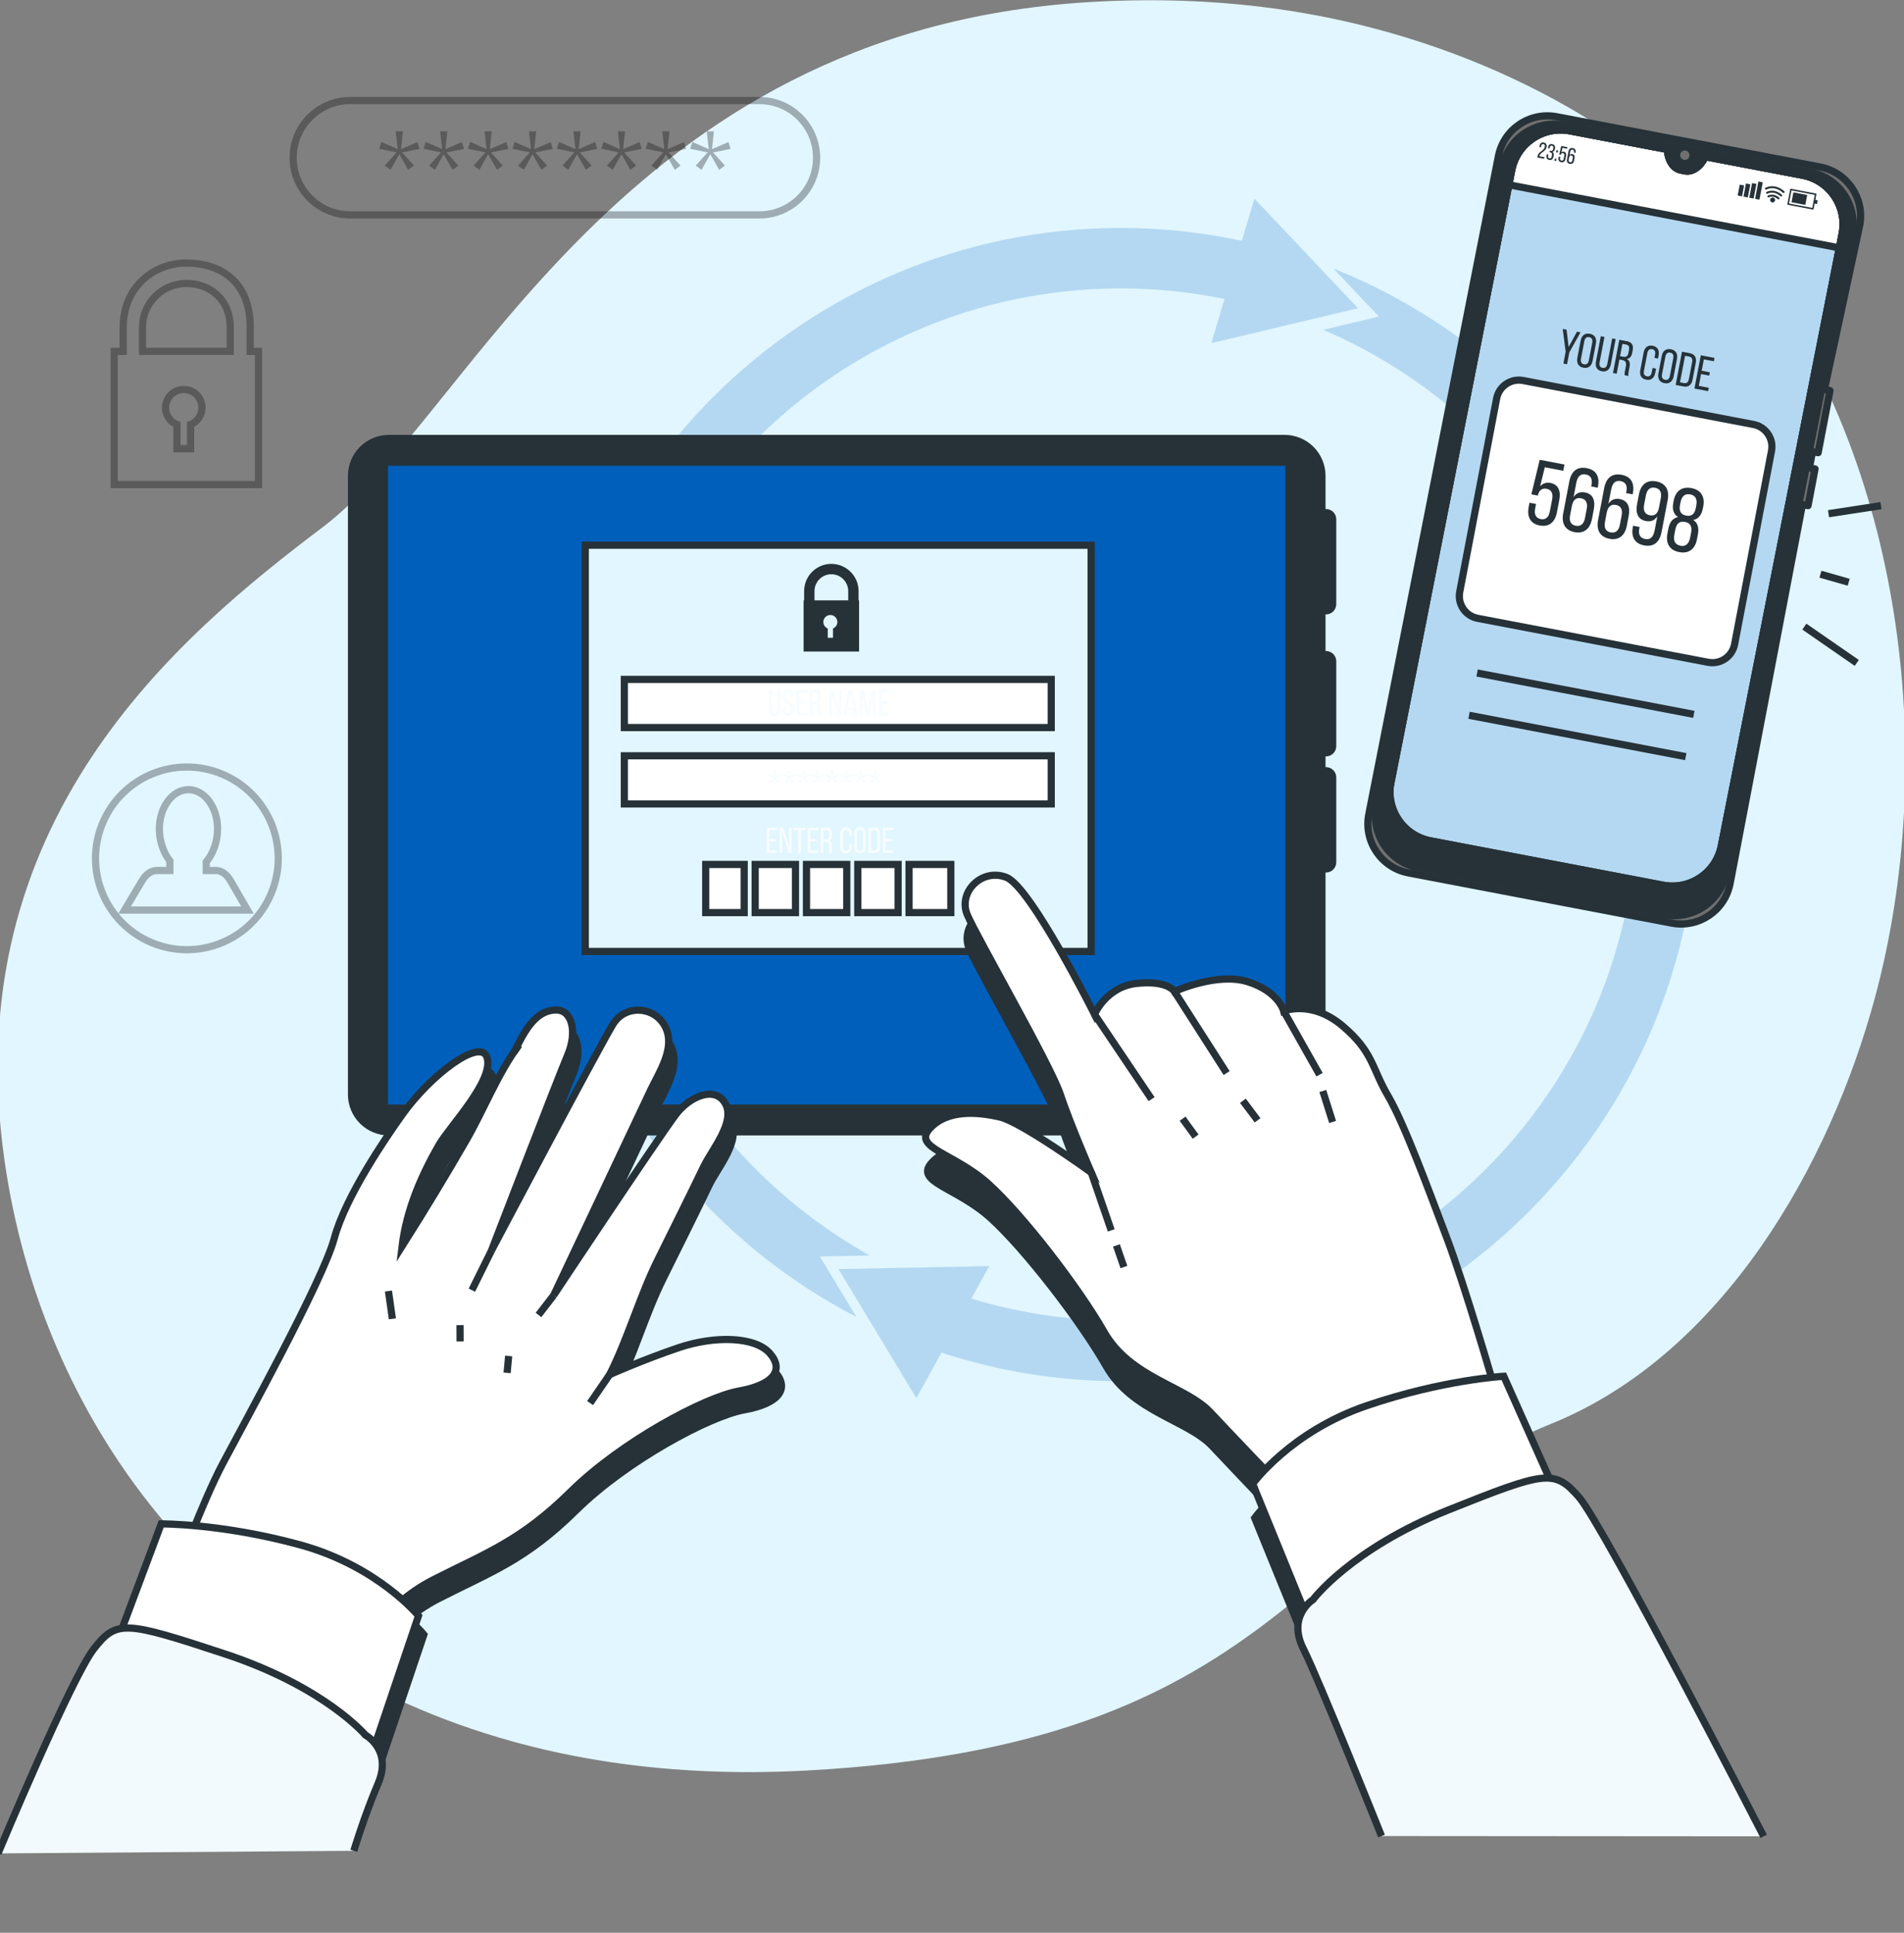 <svg width="265" height="269" viewBox="0 0 265 269" fill="none" xmlns="http://www.w3.org/2000/svg">
<rect x="0" y="0" width="265" height="269" fill="#808080" stroke="none"/>
<g clip-path="url(#clip0_8946_3125)">
<path d="M261.008 138.649C254.691 162.214 239.689 188.5 215.959 198.13C180.104 212.683 178.543 242.852 112.168 246.422C101.819 246.98 92.153 246.443 83.18 244.968C78.356 244.175 73.729 243.105 69.311 241.785C29.19 229.842 5.747 197.348 0.624 161.49C-6.121 114.331 24.776 88.587 44.994 73.309C65.213 58.031 86.202 4.324 151.426 0.302C161.37 -0.307 171.39 0.1 181.221 1.78C203.664 5.605 227.155 16.569 241.911 34.472C243.019 35.817 244.085 37.2 245.115 38.614C265.218 66.293 269.622 106.522 261.008 138.649Z" fill="#E1F6FF"/>
<path opacity="0.3" d="M34.827 48.904V45.557C34.827 38.949 30.43 36.61 25.937 36.61C21.355 36.61 17.146 39.977 17.146 45.557V48.904H15.895V67.44H35.98V48.904H34.827ZM26.53 59.091V62.449H24.627V59.091C23.699 58.715 23.042 57.807 23.042 56.743C23.042 55.342 24.178 54.207 25.579 54.207C26.98 54.207 28.115 55.342 28.115 56.743C28.115 57.807 27.459 58.714 26.53 59.091ZM32.043 48.904H19.83V45.557C19.83 42.19 22.57 39.451 25.937 39.451C29.304 39.451 32.043 41.754 32.043 45.557V48.904Z" stroke="black" stroke-miterlimit="10"/>
<path opacity="0.3" d="M105.69 29.911H48.762C44.365 29.911 40.801 26.348 40.801 21.951C40.801 17.555 44.365 13.992 48.762 13.992H105.69C110.087 13.992 113.651 17.555 113.651 21.951C113.651 26.348 110.087 29.911 105.69 29.911Z" stroke="black" stroke-miterlimit="10"/>
<g opacity="0.3">
<path d="M55.949 21.211L57.608 23.043L56.81 23.638L55.572 21.461L54.351 23.638L53.553 23.043L55.197 21.211L52.77 20.71L53.067 19.754L55.353 20.757L55.071 18.283H56.073L55.807 20.757L58.094 19.771L58.391 20.725L55.949 21.211Z" fill="black"/>
<path d="M62.132 21.211L63.792 23.043L62.993 23.638L61.755 21.461L60.534 23.638L59.735 23.043L61.38 21.211L58.953 20.71L59.25 19.754L61.537 20.757L61.255 18.283H62.258L61.992 20.757L64.278 19.771L64.575 20.725L62.132 21.211Z" fill="black"/>
<path d="M68.316 21.211L69.975 23.043L69.177 23.638L67.939 21.461L66.717 23.638L65.918 23.043L67.563 21.211L65.137 20.71L65.434 19.754L67.72 20.757L67.439 18.283H68.441L68.175 20.757L70.462 19.771L70.759 20.725L68.316 21.211Z" fill="black"/>
<path d="M74.499 21.211L76.159 23.043L75.36 23.638L74.123 21.461L72.901 23.638L72.102 23.043L73.747 21.211L71.32 20.71L71.618 19.754L73.905 20.757L73.623 18.283H74.625L74.359 20.757L76.646 19.771L76.943 20.725L74.499 21.211Z" fill="black"/>
<path d="M80.687 21.211L82.347 23.043L81.548 23.638L80.31 21.461L79.089 23.638L78.29 23.043L79.934 21.211L77.508 20.71L77.805 19.754L80.091 20.757L79.81 18.283H80.812L80.546 20.757L82.833 19.771L83.13 20.725L80.687 21.211Z" fill="black"/>
<path d="M86.871 21.211L88.53 23.043L87.732 23.638L86.494 21.461L85.273 23.638L84.474 23.043L86.118 21.211L83.691 20.71L83.989 19.754L86.275 20.757L85.993 18.283H86.996L86.73 20.757L89.016 19.771L89.314 20.725L86.871 21.211Z" fill="black"/>
<path d="M93.055 21.211L94.714 23.043L93.916 23.638L92.678 21.461L91.456 23.638L90.658 23.043L92.302 21.211L89.875 20.71L90.172 19.754L92.459 20.757L92.177 18.283H93.18L92.914 20.757L95.2 19.771L95.497 20.725L93.055 21.211Z" fill="black"/>
<path d="M99.238 21.211L100.898 23.043L100.1 23.638L98.862 21.461L97.64 23.638L96.841 23.043L98.486 21.211L96.059 20.71L96.356 19.754L98.642 20.757L98.36 18.283H99.363L99.097 20.757L101.384 19.771L101.681 20.725L99.238 21.211Z" fill="black"/>
</g>
<path opacity="0.3" d="M32.078 122.573C31.552 121.665 30.817 121.15 30.047 121.15H28.707V119.949C29.663 118.823 30.282 117.113 30.282 115.357C30.282 112.344 28.469 109.902 26.232 109.902C23.995 109.902 22.182 112.344 22.182 115.357C22.182 117.045 22.751 118.693 23.644 119.818V121.15H21.853C21.064 121.15 20.31 121.665 19.771 122.573L17.344 126.662H25.557H26.457H34.444L32.078 122.573Z" stroke="black" stroke-miterlimit="10"/>
<path opacity="0.3" d="M37.755 124.329C40.442 117.843 37.362 110.407 30.875 107.721C24.388 105.034 16.951 108.114 14.264 114.6C11.577 121.086 14.657 128.521 21.144 131.208C27.631 133.894 35.068 130.814 37.755 124.329Z" stroke="black" stroke-miterlimit="10"/>
<g opacity="0.2">
<path d="M121.068 174.735C99.058 162.445 84.139 138.921 84.139 111.976C84.139 72.367 116.37 40.143 155.986 40.143C160.933 40.143 165.761 40.655 170.429 41.613L168.595 47.757L189.011 42.899L174.595 27.651L172.845 33.515C167.407 32.348 161.768 31.725 155.986 31.725C111.726 31.725 75.719 67.726 75.719 111.977C75.719 142.975 93.39 169.922 119.188 183.284L114.11 174.871L121.068 174.735Z" fill="#005FBB"/>
<path d="M185.608 37.389L191.914 44.059L184.169 45.903C209.818 56.88 227.835 82.363 227.835 111.976C227.835 151.585 195.605 183.81 155.988 183.81C148.757 183.81 141.775 182.73 135.187 180.734L137.682 176.214L116.699 176.621L127.543 194.585L131.037 188.253C138.895 190.83 147.28 192.228 155.988 192.228C200.247 192.228 236.254 156.228 236.254 111.977C236.255 78.179 215.25 49.197 185.608 37.389Z" fill="#005FBB"/>
</g>
<path d="M250.874 24.388L237.345 21.807L237.322 21.853C236.647 23.218 235.546 23.978 234.525 23.783L233.938 23.671C232.917 23.476 232.173 22.364 232.048 20.847L232.044 20.796L218.515 18.214C214.747 17.495 211.109 19.966 210.39 23.734L192.841 112.759C192.428 114.921 193.846 117.008 196.009 117.421L234.183 124.704C236.346 125.116 238.433 123.699 238.846 121.537L256.395 32.511C257.114 28.744 254.642 25.107 250.874 24.388Z" fill="#B4D8F1" stroke="#263238" stroke-miterlimit="10" stroke-linecap="round" stroke-linejoin="round"/>
<path d="M256.013 34.499L256.392 32.511C257.111 28.744 254.64 25.107 250.871 24.388L237.342 21.806L237.319 21.852C236.644 23.218 235.543 23.977 234.522 23.783L233.935 23.671C232.914 23.476 232.171 22.364 232.045 20.846L232.041 20.795L218.512 18.214C214.744 17.495 211.106 19.966 210.387 23.733L210.008 25.721L256.013 34.499Z" fill="white" stroke="#263238" stroke-miterlimit="10" stroke-linecap="round" stroke-linejoin="round"/>
<path d="M253.05 63.006L254.701 54.362L253.918 54.213L258.837 31.361C259.556 27.593 257.084 23.956 253.316 23.238L216.668 16.245C212.9 15.527 209.262 17.997 208.543 21.765L190.503 113.362C189.784 117.13 192.256 120.767 196.024 121.486L232.672 128.478C236.44 129.197 240.078 126.725 240.797 122.958L250.862 70.224L251.644 70.373L252.619 65.265L251.837 65.116L252.268 62.856L253.05 63.006ZM239.583 117.677C238.864 121.445 235.226 123.916 231.458 123.197L199.099 117.023C195.33 116.304 192.859 112.667 193.578 108.9L210.39 23.734C211.109 19.966 214.747 17.495 218.515 18.214L232.044 20.796L232.049 20.847C232.174 22.365 232.917 23.476 233.938 23.671L234.525 23.784C235.546 23.978 236.647 23.219 237.322 21.853L237.345 21.807L250.874 24.388C254.643 25.107 257.114 28.744 256.395 32.512L239.583 117.677Z" fill="#707070" stroke="#263238" stroke-miterlimit="10" stroke-linecap="round" stroke-linejoin="round"/>
<path d="M251.941 23.95L217.684 17.414C213.692 16.652 209.838 19.27 209.076 23.262L191.55 112.169C190.788 116.161 193.407 120.013 197.399 120.775L231.656 127.311C235.648 128.073 239.501 125.455 240.263 121.464L257.79 32.557C258.552 28.565 255.933 24.712 251.941 23.95ZM239.582 117.678C238.863 121.445 235.225 123.916 231.457 123.197L199.098 117.023C195.33 116.304 192.858 112.667 193.577 108.9L210.39 23.734C211.109 19.966 214.746 17.495 218.515 18.214L232.044 20.796L232.048 20.847C232.173 22.365 232.917 23.476 233.937 23.671L234.525 23.784C235.546 23.978 236.646 23.219 237.322 21.853L237.345 21.807L250.874 24.388C254.642 25.107 257.114 28.744 256.395 32.512L239.582 117.678Z" fill="#263238" stroke="#263238" stroke-miterlimit="10" stroke-linecap="round" stroke-linejoin="round"/>
<path d="M235.132 21.724C235.2 21.37 234.968 21.028 234.614 20.961C234.26 20.893 233.919 21.125 233.851 21.479C233.784 21.833 234.016 22.174 234.37 22.241C234.723 22.309 235.064 22.077 235.132 21.724Z" fill="#707070"/>
<path d="M215.247 20.474C215.123 21.122 214.35 21.216 214.254 21.71L214.247 21.744L214.953 21.879L214.912 22.096L213.969 21.917L214.004 21.733C214.137 21.039 214.89 21.043 215.006 20.438C215.048 20.217 214.996 20.086 214.818 20.052C214.643 20.019 214.542 20.13 214.506 20.32L214.47 20.511L214.246 20.468L214.279 20.293C214.342 19.965 214.534 19.775 214.865 19.838C215.2 19.902 215.309 20.145 215.247 20.474Z" fill="#263238"/>
<path d="M216.422 20.695L216.411 20.75C216.369 20.971 216.251 21.111 216.066 21.142C216.235 21.245 216.283 21.422 216.242 21.637L216.21 21.803C216.148 22.132 215.953 22.317 215.621 22.254C215.293 22.192 215.181 21.947 215.243 21.619L215.272 21.471L215.495 21.514L215.464 21.676C215.427 21.87 215.485 22.001 215.657 22.035C215.832 22.068 215.93 21.969 215.972 21.751L216.004 21.585C216.044 21.373 215.974 21.255 215.794 21.214L215.665 21.189L215.706 20.974L215.848 21.001C216.008 21.026 216.126 20.944 216.162 20.756L216.181 20.657C216.223 20.437 216.168 20.308 215.993 20.275C215.821 20.242 215.718 20.346 215.682 20.54L215.66 20.651L215.436 20.608L215.455 20.51C215.518 20.181 215.712 19.999 216.04 20.061C216.371 20.126 216.484 20.367 216.422 20.695Z" fill="#263238"/>
<path d="M216.858 20.947L216.801 21.245L216.571 21.201L216.628 20.903L216.858 20.947ZM216.635 22.117L216.578 22.414L216.348 22.371L216.404 22.073L216.635 22.117Z" fill="#263238"/>
<path d="M217.307 21.233C217.397 21.129 217.516 21.088 217.661 21.116C217.937 21.169 218.021 21.395 217.963 21.702L217.882 22.122C217.82 22.451 217.622 22.636 217.294 22.573C216.965 22.511 216.852 22.266 216.915 21.938L216.943 21.794L217.167 21.836L217.137 21.995C217.099 22.189 217.157 22.321 217.329 22.354C217.501 22.387 217.603 22.285 217.641 22.091L217.72 21.674C217.757 21.48 217.7 21.348 217.528 21.316C217.396 21.29 217.293 21.347 217.241 21.5L217.232 21.549L217.008 21.506L217.294 20.323L218.142 20.485L218.101 20.7L217.468 20.58L217.307 21.233Z" fill="#263238"/>
<path d="M219.286 21.239L219.278 21.279L219.054 21.236L219.065 21.182C219.102 20.988 219.043 20.859 218.869 20.826C218.687 20.791 218.585 20.893 218.541 21.123L218.449 21.605C218.535 21.469 218.668 21.408 218.84 21.441C219.117 21.494 219.201 21.717 219.142 22.027L219.08 22.352C219.017 22.681 218.813 22.864 218.484 22.802C218.153 22.739 218.031 22.492 218.094 22.164L218.303 21.068C218.368 20.727 218.562 20.544 218.903 20.609C219.235 20.672 219.349 20.91 219.286 21.239ZM218.392 21.902L218.331 22.225C218.294 22.419 218.352 22.55 218.526 22.583C218.698 22.616 218.804 22.515 218.841 22.322L218.902 21.999C218.939 21.805 218.879 21.673 218.707 21.641C218.531 21.607 218.429 21.709 218.392 21.902Z" fill="#263238"/>
<path d="M242.748 25.812L242.141 25.696L241.851 27.213L242.458 27.329L242.748 25.812Z" fill="#263238"/>
<path d="M243.611 25.659L243.004 25.544L242.656 27.365L243.263 27.481L243.611 25.659Z" fill="#263238"/>
<path d="M244.459 25.598L243.852 25.482L243.463 27.519L244.07 27.635L244.459 25.598Z" fill="#263238"/>
<path d="M245.341 25.377L244.734 25.261L244.274 27.673L244.881 27.789L245.341 25.377Z" fill="#263238"/>
<path d="M252.396 29.182L248.754 28.487L249.179 26.262L252.821 26.957L252.396 29.182ZM248.995 28.324L252.232 28.942L252.579 27.121L249.342 26.503L248.995 28.324Z" fill="#263238"/>
<path d="M251.528 27.139L249.605 26.772L249.342 28.152L251.264 28.519L251.528 27.139Z" fill="#263238"/>
<path d="M252.993 27.875L252.535 27.788L252.435 28.312L252.893 28.399L252.993 27.875Z" fill="#263238"/>
<path d="M247.512 27.748C247.488 27.744 247.465 27.733 247.445 27.716C246.788 27.134 246.221 27.45 246.196 27.463C246.13 27.502 246.046 27.479 246.007 27.413C245.969 27.347 245.99 27.263 246.056 27.224C246.087 27.206 246.816 26.789 247.629 27.509C247.686 27.56 247.692 27.648 247.641 27.705C247.608 27.743 247.558 27.757 247.512 27.748Z" fill="#263238"/>
<path d="M247.872 27.344C247.848 27.339 247.825 27.328 247.806 27.311C246.856 26.47 246.019 26.948 246.01 26.953C245.944 26.992 245.859 26.97 245.82 26.904C245.781 26.839 245.803 26.754 245.869 26.715C245.88 26.708 246.89 26.13 247.99 27.104C248.048 27.155 248.053 27.242 248.002 27.299C247.968 27.337 247.918 27.353 247.872 27.344Z" fill="#263238"/>
<path d="M248.221 26.862C248.198 26.857 248.175 26.846 248.155 26.829C246.952 25.764 245.905 26.351 245.86 26.377C245.794 26.415 245.71 26.393 245.671 26.327C245.633 26.262 245.655 26.177 245.72 26.138C245.733 26.13 246.98 25.418 248.339 26.622C248.396 26.673 248.401 26.761 248.351 26.818C248.318 26.856 248.267 26.87 248.221 26.862Z" fill="#263238"/>
<path d="M247.056 27.898C247.02 28.087 246.838 28.21 246.649 28.174C246.461 28.138 246.337 27.956 246.373 27.768C246.409 27.579 246.591 27.456 246.78 27.492C246.968 27.528 247.091 27.71 247.056 27.898Z" fill="#263238"/>
<path d="M237.735 92.177L205.672 86.059C203.961 85.733 202.839 84.082 203.166 82.371L208.302 55.464C208.629 53.753 210.28 52.632 211.99 52.958L244.053 59.075C245.764 59.402 246.886 61.053 246.559 62.764L241.423 89.671C241.097 91.381 239.445 92.503 237.735 92.177Z" fill="white" stroke="#263238" stroke-miterlimit="10"/>
<path d="M217.912 48.938L217.5 45.782L218.036 45.884L218.323 48.296L219.485 46.161L219.973 46.254L218.422 49.035L218.105 50.694L217.596 50.597L217.912 48.938Z" fill="#263238"/>
<path d="M219.994 47.416C220.129 46.708 220.567 46.319 221.275 46.454C221.988 46.591 222.252 47.114 222.117 47.821L221.66 50.215C221.527 50.916 221.088 51.312 220.374 51.175C219.666 51.04 219.404 50.511 219.537 49.81L219.994 47.416ZM220.041 49.933C219.961 50.356 220.093 50.635 220.463 50.706C220.84 50.778 221.059 50.566 221.139 50.143L221.606 47.697C221.686 47.28 221.562 46.996 221.185 46.924C220.814 46.853 220.587 47.071 220.508 47.487L220.041 49.933Z" fill="#263238"/>
<path d="M222.633 50.428C222.553 50.845 222.671 51.128 223.048 51.2C223.418 51.271 223.632 51.051 223.711 50.635L224.386 47.097L224.869 47.19L224.199 50.7C224.066 51.401 223.652 51.808 222.938 51.672C222.23 51.537 221.996 51.006 222.13 50.306L222.8 46.795L223.308 46.892L222.633 50.428Z" fill="#263238"/>
<path d="M226.412 47.483C227.139 47.622 227.373 48.05 227.242 48.738L227.17 49.114C227.072 49.624 226.833 49.907 226.412 49.957C226.812 50.163 226.904 50.538 226.81 51.033L226.672 51.754C226.633 51.959 226.603 52.151 226.658 52.327L226.136 52.227C226.102 52.083 226.098 51.959 226.157 51.649L226.296 50.921C226.396 50.399 226.183 50.187 225.753 50.105L225.389 50.036L225.012 52.013L224.496 51.914L225.379 47.286L226.412 47.483ZM225.863 49.64C226.273 49.718 226.543 49.633 226.639 49.13L226.723 48.687C226.803 48.27 226.693 48.023 226.309 47.95L225.807 47.854L225.48 49.566L225.863 49.64Z" fill="#263238"/>
<path d="M230.842 49.486L230.762 49.903L230.273 49.81L230.357 49.367C230.437 48.95 230.32 48.667 229.943 48.595C229.572 48.524 229.352 48.743 229.273 49.159L228.806 51.605C228.726 52.022 228.85 52.306 229.221 52.377C229.598 52.449 229.811 52.229 229.89 51.813L230.005 51.211L230.494 51.305L230.384 51.88C230.25 52.581 229.832 52.98 229.117 52.844C228.409 52.709 228.167 52.184 228.301 51.483L228.757 49.089C228.891 48.388 229.31 47.988 230.018 48.123C230.734 48.26 230.976 48.786 230.842 49.486Z" fill="#263238"/>
<path d="M231.275 49.569C231.41 48.862 231.847 48.472 232.555 48.607C233.269 48.744 233.533 49.266 233.398 49.974L232.942 52.368C232.808 53.069 232.369 53.465 231.655 53.328C230.947 53.193 230.685 52.663 230.819 51.962L231.275 49.569ZM231.322 52.086C231.241 52.509 231.374 52.788 231.743 52.858C232.12 52.931 232.34 52.718 232.42 52.295L232.887 49.849C232.966 49.433 232.842 49.149 232.465 49.077C232.095 49.007 231.868 49.223 231.789 49.64L231.322 52.086Z" fill="#263238"/>
<path d="M235.186 49.157C235.907 49.294 236.155 49.793 236.018 50.508L235.573 52.841C235.438 53.548 235.024 53.922 234.303 53.784L233.219 53.577L234.102 48.949L235.186 49.157ZM234.386 53.314C234.756 53.385 234.978 53.187 235.059 52.764L235.513 50.384C235.594 49.961 235.46 49.695 235.083 49.623L234.528 49.517L233.824 53.206L234.386 53.314Z" fill="#263238"/>
<path d="M237.975 51.814L237.887 52.276L236.756 52.06L236.442 53.707L237.83 53.972L237.74 54.442L235.836 54.078L236.719 49.45L238.623 49.813L238.534 50.283L237.145 50.018L236.844 51.598L237.975 51.814Z" fill="#263238"/>
<path d="M214.357 67.69C214.722 67.269 215.206 67.103 215.792 67.214C216.916 67.429 217.257 68.347 217.019 69.594L216.693 71.303C216.438 72.638 215.635 73.389 214.3 73.135C212.965 72.88 212.508 71.888 212.763 70.553L212.875 69.967L213.786 70.141L213.662 70.789C213.512 71.575 213.746 72.111 214.444 72.244C215.143 72.378 215.558 71.965 215.708 71.179L216.032 69.483C216.182 68.696 215.948 68.16 215.249 68.028C214.712 67.925 214.294 68.156 214.084 68.775L214.047 68.975L213.136 68.801L214.299 63.994L217.743 64.65L217.577 65.524L215.006 65.033L214.357 67.69Z" fill="#263238"/>
<path d="M222.407 67.714L222.376 67.876L221.465 67.703L221.508 67.478C221.658 66.692 221.422 66.169 220.711 66.033C219.974 65.893 219.56 66.305 219.381 67.241L219.007 69.199C219.358 68.645 219.896 68.399 220.595 68.532C221.718 68.747 222.062 69.653 221.822 70.912L221.57 72.235C221.315 73.57 220.487 74.317 219.152 74.062C217.804 73.805 217.31 72.806 217.564 71.471L218.415 67.018C218.679 65.633 219.467 64.891 220.852 65.156C222.199 65.412 222.661 66.379 222.407 67.714ZM218.776 70.408L218.526 71.718C218.376 72.504 218.61 73.04 219.321 73.175C220.019 73.308 220.447 72.899 220.597 72.113L220.847 70.803C220.997 70.018 220.75 69.479 220.052 69.346C219.341 69.21 218.926 69.622 218.776 70.408Z" fill="#263238"/>
<path d="M227.262 68.64L227.232 68.802L226.32 68.628L226.364 68.404C226.514 67.618 226.277 67.095 225.566 66.959C224.83 66.819 224.415 67.231 224.236 68.166L223.862 70.125C224.214 69.571 224.752 69.325 225.451 69.458C226.573 69.673 226.918 70.578 226.677 71.838L226.425 73.161C226.17 74.495 225.343 75.243 224.007 74.988C222.66 74.731 222.165 73.731 222.42 72.397L223.27 67.944C223.534 66.559 224.323 65.817 225.708 66.082C227.054 66.338 227.517 67.305 227.262 68.64ZM223.631 71.334L223.381 72.644C223.231 73.43 223.466 73.966 224.176 74.102C224.875 74.235 225.302 73.825 225.453 73.039L225.702 71.73C225.853 70.944 225.606 70.405 224.908 70.272C224.196 70.136 223.781 70.549 223.631 71.334Z" fill="#263238"/>
<path d="M232.112 69.578L231.262 74.032C230.998 75.416 230.207 76.171 228.81 75.904C227.475 75.649 227.003 74.667 227.258 73.332L227.288 73.17L228.199 73.344L228.156 73.569C228.006 74.354 228.255 74.88 228.953 75.013C229.702 75.156 230.117 74.744 230.293 73.821L230.667 71.863C230.316 72.417 229.78 72.651 229.081 72.517C227.958 72.303 227.612 71.409 227.852 70.15L228.107 68.815C228.361 67.48 229.174 66.743 230.521 67C231.87 67.257 232.368 68.244 232.112 69.578ZM229.078 68.948L228.828 70.258C228.678 71.043 228.924 71.582 229.623 71.715C230.334 71.851 230.749 71.439 230.899 70.652L231.149 69.343C231.301 68.544 231.065 68.021 230.354 67.885C229.655 67.752 229.23 68.149 229.078 68.948Z" fill="#263238"/>
<path d="M237.059 70.483L237.007 70.758C236.838 71.643 236.402 72.233 235.666 72.364C236.334 72.789 236.478 73.527 236.311 74.4L236.187 75.049C235.93 76.396 235.072 77.098 233.712 76.839C232.352 76.58 231.813 75.61 232.07 74.263L232.194 73.614C232.363 72.729 232.764 72.12 233.557 71.961C232.898 71.55 232.72 70.858 232.889 69.972L232.942 69.697C233.199 68.349 234.065 67.675 235.413 67.932C236.76 68.19 237.316 69.136 237.059 70.483ZM233.899 69.906L233.818 70.33C233.656 71.178 233.995 71.631 234.682 71.762C235.368 71.893 235.851 71.597 236.013 70.749L236.094 70.325C236.265 69.426 235.932 68.937 235.246 68.805C234.56 68.675 234.07 69.008 233.899 69.906ZM233.177 73.686L233.037 74.422C232.865 75.32 233.183 75.82 233.882 75.954C234.58 76.087 235.048 75.736 235.232 74.841L235.373 74.105C235.534 73.256 235.239 72.774 234.515 72.636C233.792 72.497 233.339 72.838 233.177 73.686Z" fill="#263238"/>
<path d="M205.582 93.666L235.747 99.422" stroke="#263238" stroke-miterlimit="10"/>
<path d="M204.461 99.551L234.626 105.307" stroke="#263238" stroke-miterlimit="10"/>
<path d="M254.496 71.496L261.793 70.374" stroke="#263238" stroke-miterlimit="10"/>
<path d="M253.371 79.914L257.301 81.036" stroke="#263238" stroke-miterlimit="10"/>
<path d="M251.129 87.21L258.426 92.261" stroke="#263238" stroke-miterlimit="10"/>
<path d="M184.551 85.51C185.341 85.51 185.981 84.871 185.981 84.081V72.272C185.981 71.482 185.341 70.843 184.551 70.843H184.487V66.223C184.487 63.077 181.935 60.525 178.788 60.525H54.125C50.977 60.525 48.426 63.077 48.426 66.223V152.328C48.426 155.475 50.977 158.026 54.125 158.026H178.788C181.935 158.026 184.487 155.474 184.487 152.328V121.436H184.551C185.341 121.436 185.981 120.796 185.981 120.006V108.197C185.981 107.407 185.341 106.767 184.551 106.767H184.487V105.276H184.551C185.341 105.276 185.981 104.636 185.981 103.846V92.037C185.981 91.247 185.341 90.607 184.551 90.607H184.487V85.51H184.551Z" fill="#263238"/>
<path d="M179.404 64.324H53.508V154.227H179.404V64.324Z" fill="#005FBB" stroke="#263238" stroke-miterlimit="10"/>
<path d="M151.868 75.881H81.461V132.421H151.868V75.881Z" fill="#E1F6FF" stroke="#263238" stroke-miterlimit="10"/>
<path d="M107.949 116.751V117.104H107.085V118.363H108.147V118.721H106.691V115.185H108.147V115.543H107.085V116.751H107.949Z" fill="#F6FCFF"/>
<path d="M108.858 118.721H108.504V115.185H109.004L109.823 117.741V115.185H110.172V118.721H109.762L108.858 115.862V118.721Z" fill="#F6FCFF"/>
<path d="M111.086 118.721V115.543H110.434V115.185H112.127V115.543H111.475V118.721H111.086Z" fill="#F6FCFF"/>
<path d="M113.656 116.751V117.104H112.793V118.363H113.854V118.721H112.398V115.185H113.854V115.543H112.793V116.751H113.656Z" fill="#F6FCFF"/>
<path d="M114.999 115.185C115.555 115.185 115.787 115.468 115.787 115.993V116.281C115.787 116.67 115.651 116.912 115.348 117.009C115.671 117.104 115.792 117.367 115.792 117.746V118.297C115.792 118.454 115.797 118.601 115.863 118.722H115.463C115.418 118.621 115.398 118.53 115.398 118.292V117.736C115.398 117.337 115.211 117.211 114.883 117.211H114.605V118.721H114.211V115.185H114.999ZM114.898 116.852C115.211 116.852 115.398 116.751 115.398 116.367V116.028C115.398 115.71 115.282 115.543 114.989 115.543H114.605V116.852H114.898Z" fill="#F6FCFF"/>
<path d="M118.545 116.039V116.357H118.171V116.019C118.171 115.7 118.044 115.508 117.757 115.508C117.474 115.508 117.342 115.7 117.342 116.019V117.888C117.342 118.207 117.474 118.399 117.757 118.399C118.045 118.399 118.171 118.207 118.171 117.888V117.429H118.545V117.868C118.545 118.403 118.292 118.757 117.747 118.757C117.206 118.757 116.953 118.403 116.953 117.868V116.039C116.953 115.504 117.206 115.15 117.747 115.15C118.292 115.149 118.545 115.503 118.545 116.039Z" fill="#F6FCFF"/>
<path d="M118.875 116.039C118.875 115.498 119.143 115.15 119.683 115.15C120.229 115.15 120.497 115.498 120.497 116.039V117.868C120.497 118.403 120.229 118.757 119.683 118.757C119.143 118.757 118.875 118.403 118.875 117.868V116.039ZM119.264 117.888C119.264 118.211 119.4 118.398 119.684 118.398C119.972 118.398 120.103 118.212 120.103 117.888V116.018C120.103 115.7 119.972 115.508 119.684 115.508C119.401 115.508 119.264 115.7 119.264 116.018V117.888Z" fill="#F6FCFF"/>
<path d="M121.7 115.185C122.251 115.185 122.504 115.518 122.504 116.064V117.847C122.504 118.387 122.251 118.721 121.7 118.721H120.871V115.185H121.7ZM121.695 118.363C121.978 118.363 122.114 118.186 122.114 117.862V116.043C122.114 115.72 121.978 115.543 121.689 115.543H121.265V118.362L121.695 118.363Z" fill="#F6FCFF"/>
<path d="M124.133 116.751V117.104H123.269V118.363H124.33V118.721H122.875V115.185H124.33V115.543H123.269V116.751H124.133Z" fill="#F6FCFF"/>
<path d="M146.312 94.556H86.898V101.259H146.312V94.556Z" fill="white" stroke="#263238" stroke-miterlimit="10"/>
<path d="M146.312 105.188H86.898V111.891H146.312V105.188Z" fill="white" stroke="#263238" stroke-miterlimit="10"/>
<path d="M124.997 120.311H119.387V127.013H124.997V120.311Z" fill="white" stroke="#263238" stroke-miterlimit="10"/>
<path d="M117.856 120.311H112.246V127.013H117.856V120.311Z" fill="white" stroke="#263238" stroke-miterlimit="10"/>
<path d="M110.715 120.311H105.105V127.013H110.715V120.311Z" fill="white" stroke="#263238" stroke-miterlimit="10"/>
<path d="M103.577 120.311H98.223V127.013H103.577V120.311Z" fill="white" stroke="#263238" stroke-miterlimit="10"/>
<path d="M132.337 120.311H126.523V127.013H132.337V120.311Z" fill="white" stroke="#263238" stroke-miterlimit="10"/>
<path d="M119.498 83.554V82.267C119.498 80.178 117.798 78.478 115.708 78.478C113.618 78.478 111.919 80.178 111.919 82.267V83.554H111.848V90.68H119.568V83.554H119.498ZM115.936 87.47V88.761H115.205V87.47C114.848 87.326 114.596 86.976 114.596 86.568C114.596 86.029 115.032 85.593 115.57 85.593C116.109 85.593 116.545 86.029 116.545 86.568C116.546 86.976 116.293 87.326 115.936 87.47ZM118.055 83.554H113.36V82.267C113.36 80.973 114.414 79.92 115.707 79.92C117.002 79.92 118.055 80.973 118.055 82.267V83.554H118.055Z" fill="#263238"/>
<path d="M107.401 98.722C107.401 99.04 107.528 99.233 107.815 99.233C108.098 99.233 108.225 99.04 108.225 98.722V96.019H108.593V98.702C108.593 99.237 108.346 99.596 107.8 99.596C107.259 99.596 107.012 99.237 107.012 98.702V96.019H107.401V98.722Z" fill="#F6FCFF"/>
<path d="M110.512 96.868V96.964H110.138V96.848C110.138 96.53 110.016 96.343 109.734 96.343C109.451 96.343 109.33 96.53 109.33 96.843C109.33 97.637 110.517 97.712 110.517 98.707C110.517 99.243 110.259 99.592 109.719 99.592C109.178 99.592 108.926 99.243 108.926 98.707V98.505H109.294V98.728C109.294 99.046 109.426 99.233 109.709 99.233C109.992 99.233 110.123 99.046 110.123 98.728C110.123 97.94 108.941 97.863 108.941 96.868C108.941 96.322 109.193 95.984 109.724 95.984C110.259 95.984 110.512 96.332 110.512 96.868Z" fill="#F6FCFF"/>
<path d="M112.117 97.585V97.939H111.253V99.197H112.315V99.556H110.859V96.019H112.315V96.378H111.253V97.585H112.117Z" fill="#F6FCFF"/>
<path d="M113.468 96.019C114.024 96.019 114.257 96.302 114.257 96.827V97.115C114.257 97.504 114.12 97.747 113.817 97.843C114.14 97.939 114.261 98.202 114.261 98.581V99.132C114.261 99.288 114.267 99.434 114.332 99.556H113.933C113.887 99.455 113.867 99.364 113.867 99.127V98.571C113.867 98.172 113.681 98.045 113.352 98.045H113.074V99.556H112.68V96.019H113.468ZM113.367 97.687C113.681 97.687 113.868 97.586 113.868 97.202V96.863C113.868 96.545 113.751 96.378 113.458 96.378H113.074V97.687H113.367Z" fill="#F6FCFF"/>
<path d="M115.803 99.556H115.449V96.019H115.95L116.769 98.576V96.019H117.117V99.556H116.708L115.803 96.696V99.556Z" fill="#F6FCFF"/>
<path d="M117.918 98.843L117.782 99.556H117.418L118.095 96.019H118.666L119.343 99.556H118.949L118.813 98.843H117.918ZM117.969 98.505H118.757L118.358 96.463L117.969 98.505Z" fill="#F6FCFF"/>
<path d="M120.957 99.551H120.578L119.992 96.737V99.557H119.648V96.02H120.199L120.78 98.844L121.341 96.02H121.892V99.557H121.518V96.712L120.957 99.551Z" fill="#F6FCFF"/>
<path d="M123.551 97.585V97.939H122.687V99.197H123.748V99.556H122.293V96.019H123.748V96.378H122.687V97.585H123.551Z" fill="#F6FCFF"/>
<path d="M107.94 108.203L108.476 108.794L108.218 108.986L107.819 108.284L107.425 108.986L107.167 108.794L107.697 108.203L106.914 108.041L107.01 107.733L107.748 108.056L107.657 107.258H107.98L107.894 108.056L108.632 107.737L108.728 108.045L107.94 108.203Z" fill="#F6FCFF"/>
<path d="M109.936 108.203L110.472 108.794L110.214 108.986L109.815 108.284L109.421 108.986L109.163 108.794L109.694 108.203L108.91 108.041L109.006 107.733L109.744 108.056L109.653 107.258H109.976L109.89 108.056L110.628 107.737L110.724 108.045L109.936 108.203Z" fill="#F6FCFF"/>
<path d="M111.933 108.203L112.468 108.794L112.21 108.986L111.811 108.284L111.417 108.986L111.159 108.794L111.69 108.203L110.906 108.041L111.002 107.733L111.74 108.056L111.649 107.258H111.972L111.886 108.056L112.624 107.737L112.72 108.045L111.933 108.203Z" fill="#F6FCFF"/>
<path d="M113.929 108.203L114.464 108.794L114.206 108.986L113.807 108.284L113.413 108.986L113.155 108.794L113.686 108.203L112.902 108.041L112.998 107.733L113.736 108.056L113.645 107.258H113.968L113.883 108.056L114.62 107.737L114.716 108.045L113.929 108.203Z" fill="#F6FCFF"/>
<path d="M115.925 108.203L116.46 108.794L116.202 108.986L115.803 108.284L115.409 108.986L115.151 108.794L115.682 108.203L114.898 108.041L114.994 107.733L115.732 108.056L115.641 107.258H115.964L115.879 108.056L116.617 107.737L116.712 108.045L115.925 108.203Z" fill="#F6FCFF"/>
<path d="M117.917 108.203L118.452 108.794L118.195 108.986L117.795 108.284L117.401 108.986L117.143 108.794L117.674 108.203L116.891 108.041L116.986 107.733L117.724 108.056L117.633 107.258H117.956L117.871 108.056L118.609 107.737L118.704 108.045L117.917 108.203Z" fill="#F6FCFF"/>
<path d="M119.913 108.203L120.448 108.794L120.191 108.986L119.791 108.284L119.397 108.986L119.14 108.794L119.67 108.203L118.887 108.041L118.982 107.733L119.72 108.056L119.629 107.258H119.953L119.867 108.056L120.605 107.737L120.701 108.045L119.913 108.203Z" fill="#F6FCFF"/>
<path d="M121.905 108.203L122.44 108.794L122.183 108.986L121.783 108.284L121.389 108.986L121.132 108.794L121.662 108.203L120.879 108.041L120.975 107.733L121.713 108.056L121.622 107.258H121.945L121.859 108.056L122.597 107.737L122.693 108.045L121.905 108.203Z" fill="#F6FCFF"/>
<path d="M209.577 196.292C209.577 196.292 208.962 196.326 207.861 196.445C206.818 192.904 203.689 182.422 201.634 177.006C199.138 170.426 195.734 161.124 193.464 157.267C191.195 153.409 191.422 151.14 187.11 147.511C182.798 143.88 178.94 145.468 178.94 145.468C178.94 145.468 178.26 142.746 173.948 141.384C169.636 140.023 163.735 142.746 163.735 142.746C163.735 142.746 162.828 141.157 158.516 141.611C154.204 142.065 152.616 145.922 152.616 145.922C152.616 145.922 143.765 128.225 140.361 126.863C136.957 125.501 133.553 128.905 134.914 132.081C136.276 135.257 146.488 152.956 147.85 157.04C149.211 161.124 152.161 167.931 152.161 167.931C152.161 167.931 142.403 160.897 139.453 160.216C136.503 159.536 132.191 159.081 129.694 161.804C127.198 164.527 133.099 165.208 137.864 169.519C142.63 173.83 150.346 183.814 153.976 190.167C157.608 196.52 165.323 197.654 168.727 201.284C171.123 203.84 174.529 207.404 176.337 209.293C175.197 210.478 174.628 211.268 174.628 211.268L182.117 229.647C182.117 229.647 183.706 227.151 190.06 222.159C196.414 217.167 216.158 211.041 216.158 211.041L209.577 196.292Z" fill="#263238" stroke="#263238" stroke-miterlimit="10"/>
<path d="M177.301 205.84C177.301 205.84 171.854 200.167 168.451 196.537C165.046 192.907 157.331 191.773 153.7 185.42C150.068 179.067 142.353 169.083 137.587 164.772C132.821 160.461 126.921 159.781 129.417 157.057C131.913 154.335 136.225 154.788 139.175 155.469C142.125 156.149 151.884 163.184 151.884 163.184C151.884 163.184 148.934 156.377 147.572 152.293C146.21 148.209 135.999 130.511 134.637 127.334C133.275 124.158 136.679 120.754 140.084 122.116C143.488 123.477 152.338 141.175 152.338 141.175C152.338 141.175 153.927 137.318 158.239 136.864C162.551 136.41 163.459 137.999 163.459 137.999C163.459 137.999 169.359 135.276 173.671 136.637C177.983 137.999 178.663 140.721 178.663 140.721C178.663 140.721 182.522 139.133 186.833 142.763C191.145 146.394 190.918 148.663 193.188 152.52C195.457 156.377 198.861 165.68 201.357 172.26C203.854 178.84 207.939 192.907 207.939 192.907L178.663 208.79L177.301 205.84Z" fill="white" stroke="#263238" stroke-miterlimit="10"/>
<path d="M152.336 141.175L160.279 152.974" stroke="#263238" stroke-miterlimit="10"/>
<path d="M163.461 137.999L170.723 149.344" stroke="#263238" stroke-miterlimit="10"/>
<path d="M178.664 140.722L183.656 149.57" stroke="#263238" stroke-miterlimit="10"/>
<path d="M155.387 173.333L156.425 176.343" stroke="#263238" stroke-miterlimit="10"/>
<path d="M151.883 163.184L154.662 171.241" stroke="#263238" stroke-miterlimit="10"/>
<path d="M164.594 155.696L166.409 158.192" stroke="#263238" stroke-miterlimit="10"/>
<path d="M172.988 153.201L175.031 155.923" stroke="#263238" stroke-miterlimit="10"/>
<path d="M184.109 151.839L185.471 156.15" stroke="#263238" stroke-miterlimit="10"/>
<path d="M174.352 206.52C174.352 206.52 179.571 199.26 190.237 195.63C200.903 191.999 209.3 191.545 209.3 191.545L215.881 206.294C215.881 206.294 196.137 212.42 189.783 217.411C183.429 222.403 181.84 224.899 181.84 224.899L174.352 206.52Z" fill="white" stroke="#263238" stroke-miterlimit="10"/>
<path d="M192.28 255.53C192.28 255.53 183.656 233.975 181.387 229.437C179.117 224.899 182.749 222.63 182.749 222.63C182.749 222.63 187.968 215.597 201.585 210.151C215.201 204.705 216.336 204.478 219.739 208.336C223.144 212.193 245.47 255.57 245.47 255.57" fill="#F3FAFE"/>
<path d="M192.28 255.53C192.28 255.53 183.656 233.975 181.387 229.437C179.117 224.899 182.749 222.63 182.749 222.63C182.749 222.63 187.968 215.597 201.585 210.151C215.201 204.705 216.336 204.478 219.739 208.336C223.144 212.193 245.47 255.57 245.47 255.57" stroke="#263238" stroke-miterlimit="10"/>
<path d="M50.613 232.849C50.613 232.849 53.698 226.236 61.044 222.489C68.39 218.742 73.165 217.129 80.194 210.197C87.224 203.264 98.81 197.072 103.587 196.219C108.364 195.365 109.95 193.31 107.892 190.966C105.833 188.622 100.218 188.493 95.216 190.182C90.214 191.872 85.593 193.939 85.593 193.939C88.126 188.952 89.811 182.947 92.305 177.942C94.075 174.39 96.981 168.529 98.701 164.953C99.823 162.619 103.169 158.732 101.682 156.183C100.184 153.618 96.608 155.324 94.794 157.762C91.912 161.636 77.808 182.892 77.808 182.892C80.488 177.222 83.166 171.552 85.845 165.882C89.917 157.263 91.859 153.154 91.283 154.374C92.471 151.86 94.782 148.493 93.371 145.593C91.941 142.653 87.799 142.352 86.08 145.151C84.12 148.346 69.132 176.705 69.132 176.705C69.132 176.705 78.514 152.363 79.713 149.565C81.177 146.149 80.312 143.171 78.152 143.188C75.011 143.213 73.527 146.689 72.297 149.053C72.525 148.72 72.754 148.388 72.983 148.055C70.047 151.969 68.072 157.112 65.617 161.358C62.748 166.322 59.776 171.227 56.707 176.07C57.31 171.053 59.324 166.354 61.818 162.003C63.324 159.379 69.591 152.934 68.52 149.765C67.598 147.037 60.725 152.163 56.728 157.758C54.549 160.808 48.839 169.122 47.27 174.971C45.7 180.82 34.699 200.742 31.762 206.292C28.824 211.842 25.297 221.644 25.297 221.644L50.613 232.849Z" fill="#263238" stroke="#263238" stroke-miterlimit="10"/>
<path d="M58.996 227.5C58.996 227.5 53.339 220.575 42.469 217.61C31.599 214.644 23.19 214.709 23.19 214.709L17.531 229.834C17.531 229.834 37.615 234.732 44.265 239.322C50.916 243.913 52.655 246.306 52.655 246.306L58.996 227.5Z" fill="#263238" stroke="#263238" stroke-miterlimit="10"/>
<path d="M49.866 230.23C49.866 230.23 52.951 223.617 60.297 219.869C67.643 216.122 72.418 214.51 79.447 207.577C86.477 200.645 98.063 194.453 102.84 193.599C107.618 192.746 109.203 190.691 107.145 188.347C105.087 186.003 99.471 185.873 94.469 187.563C89.467 189.252 84.846 191.319 84.846 191.319C87.379 186.332 89.065 180.327 91.559 175.322C93.328 171.77 96.234 165.909 97.954 162.333C99.077 159.999 102.423 156.112 100.935 153.563C99.437 150.998 95.861 152.704 94.047 155.142C91.165 159.016 77.062 180.272 77.062 180.272C79.741 174.602 82.42 168.932 85.099 163.262C89.171 154.643 91.112 150.534 90.536 151.754C91.724 149.24 94.035 145.873 92.624 142.973C91.194 140.033 87.052 139.732 85.334 142.531C83.373 145.726 68.385 174.085 68.385 174.085C68.385 174.085 77.768 149.743 78.966 146.945C80.431 143.529 79.566 140.551 77.406 140.567C74.265 140.592 72.781 144.068 71.55 146.432C71.779 146.099 72.008 145.767 72.236 145.435C69.301 149.348 67.326 154.491 64.871 158.738C62.002 163.701 59.03 168.607 55.961 173.449C56.564 168.433 58.578 163.734 61.072 159.383C62.578 156.758 68.844 150.313 67.774 147.144C66.852 144.417 59.979 149.543 55.982 155.137C53.803 158.187 48.093 166.502 46.523 172.35C44.953 178.199 33.953 198.121 31.015 203.672C28.078 209.222 24.551 219.023 24.551 219.023L49.866 230.23Z" fill="white" stroke="#263238" stroke-miterlimit="10"/>
<path d="M68.386 174.086L65.676 179.56" stroke="#263238" stroke-miterlimit="10"/>
<path d="M77.063 180.273L74.949 183.013" stroke="#263238" stroke-miterlimit="10"/>
<path d="M84.845 191.32L82.129 195.276" stroke="#263238" stroke-miterlimit="10"/>
<path d="M70.796 188.72L70.578 191.073" stroke="#263238" stroke-miterlimit="10"/>
<path d="M64.027 184.423L64.036 186.699" stroke="#263238" stroke-miterlimit="10"/>
<path d="M54.066 179.683L54.613 183.55" stroke="#263238" stroke-miterlimit="10"/>
<path d="M58.246 224.882C58.246 224.882 52.589 217.957 41.719 214.991C30.849 212.025 22.44 212.09 22.44 212.09L16.781 227.216C16.781 227.216 36.865 232.114 43.515 236.704C50.166 241.294 51.905 243.687 51.905 243.687L58.246 224.882Z" fill="white" stroke="#263238" stroke-miterlimit="10"/>
<path d="M49.246 257.588C49.246 257.588 50.653 252.858 52.638 248.188C54.623 243.519 50.859 241.478 50.859 241.478C50.859 241.478 45.216 234.78 31.29 230.184C17.363 225.588 16.217 225.432 13.058 229.491C9.898 233.551 -0.27 257.949 -0.27 257.949" fill="#F3FAFE"/>
<path d="M49.246 257.588C49.246 257.588 50.653 252.858 52.638 248.188C54.623 243.519 50.859 241.478 50.859 241.478C50.859 241.478 45.216 234.78 31.29 230.184C17.363 225.588 16.217 225.432 13.058 229.491C9.898 233.551 -0.27 257.949 -0.27 257.949" stroke="#263238" stroke-miterlimit="10"/>
</g>
<defs>
<clipPath id="clip0_8946_3125">
<rect width="265" height="269" fill="white"/>
</clipPath>
</defs>
</svg>
